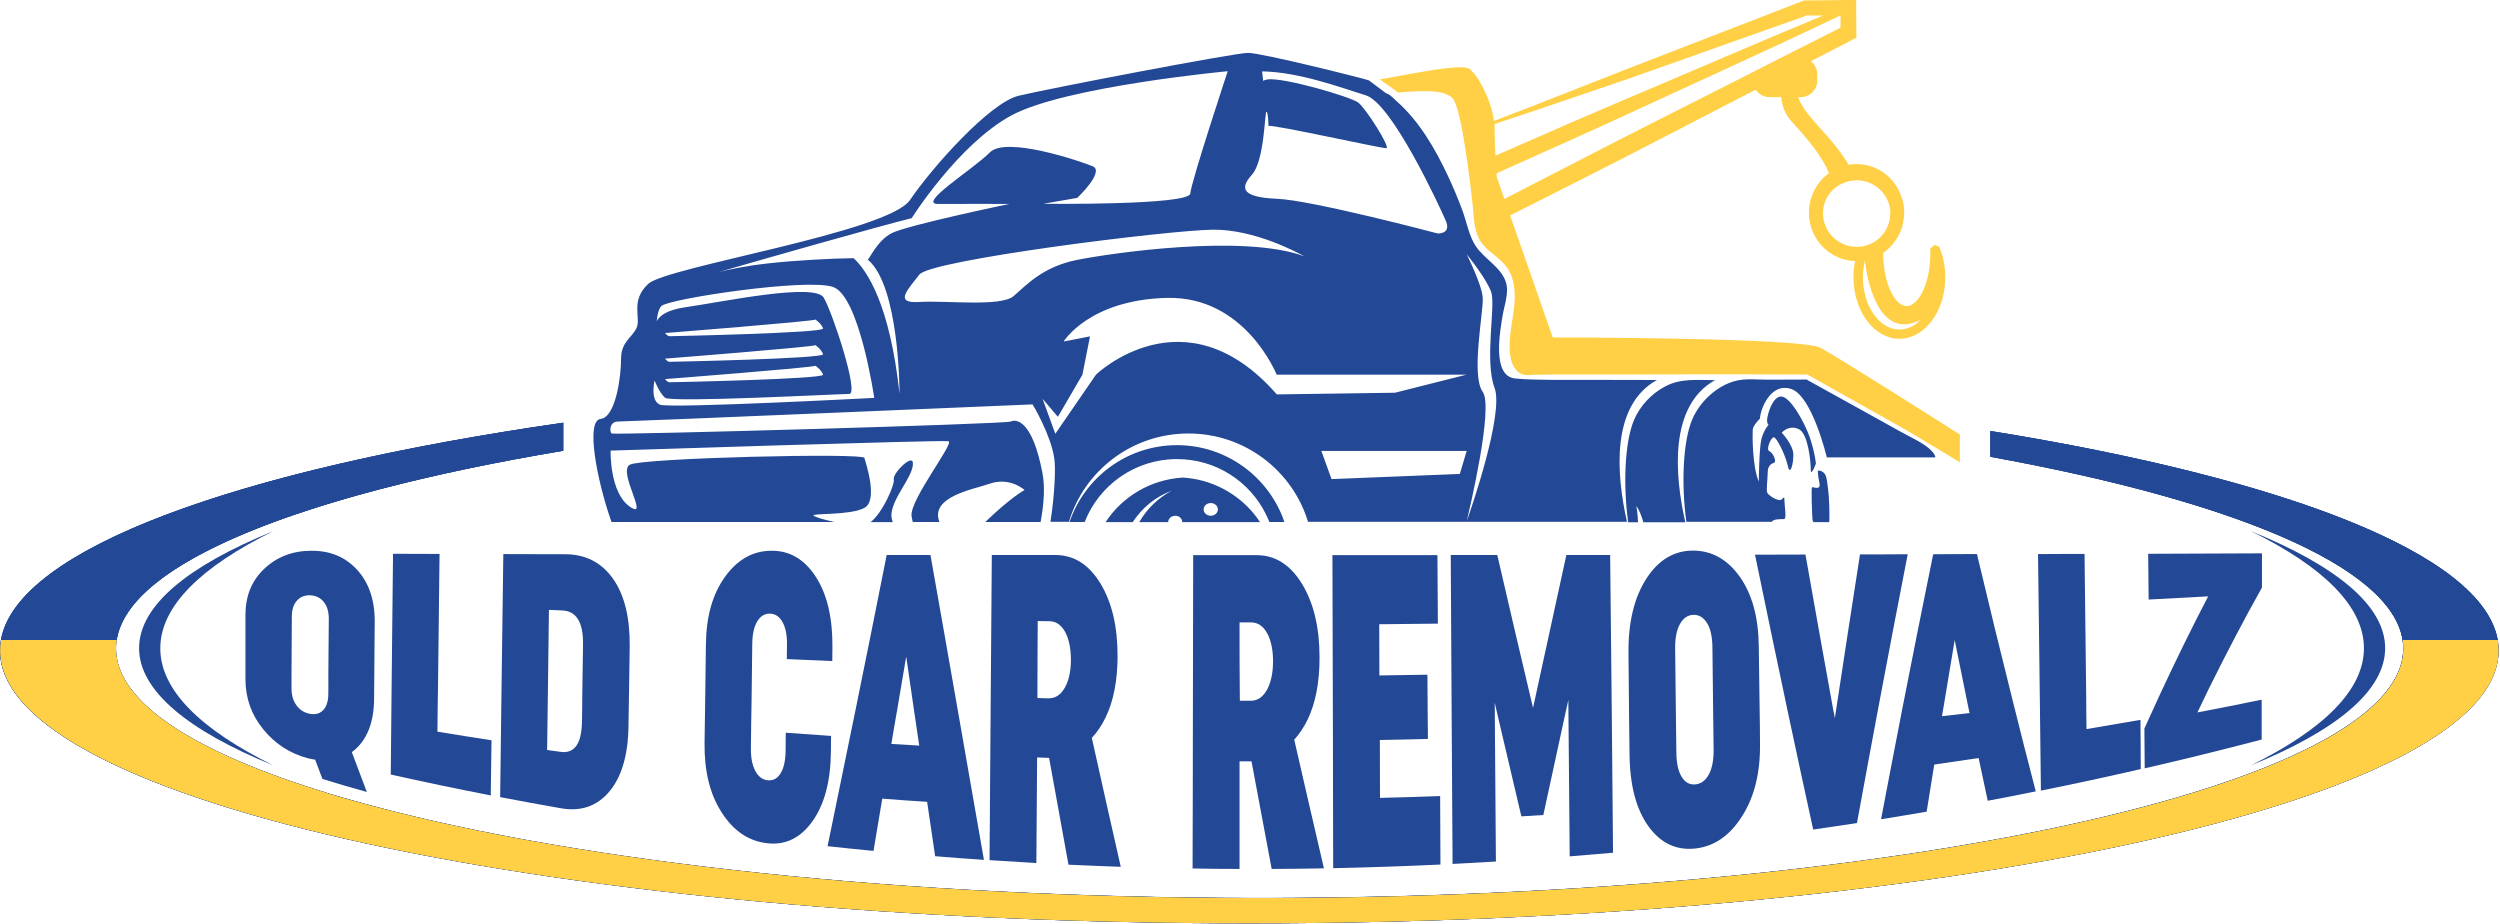 <svg xmlns="http://www.w3.org/2000/svg" width="1650" height="610" viewBox="0 0 1650 610" fill="none"><path d="M1198.5 305.9C1198.5 305.9 1197.9 298.8 1194.5 288.8C1191.1 278.8 1181.5 261.7 1175.6 261.7C1169.7 261.7 1166.6 273.6 1166.3 276.7C1166.1 279.9 1167.3 280.3 1167.3 280.3C1167.3 280.3 1163.9 284.1 1162.5 290C1161 296 1160.8 317.9 1160.8 317.9C1156.4 307.5 1156.6 286.6 1156.8 283.6C1157 280.7 1161.6 276.2 1161.6 276.2C1161.6 271.2 1168.1 252.2 1182.1 256.7C1196.1 261.2 1205.7 301.9 1205.7 301.9H1277.4C1276.9 299.1 1273.7 295.3 1264.5 290.3C1260.9 288.5 1257.5 286.5 1254 284.7L1233.3 273.2L1192.3 250.5H1192.7L1191.9 250.3L1192.2 250.5C1183.7 250.5 1175.2 250.6 1166.7 250.6C1159.9 250.6 1152.5 249.7 1145.8 251.3C1133.2 254.4 1121.8 265.1 1116.8 277C1110.7 291.5 1109.6 319.9 1113 344.4H1169.5C1170.1 342.4 1175.7 342.7 1177.5 342.6C1179.4 342.4 1177.7 333.5 1177.7 330.1C1177.7 326.8 1177.5 328.6 1175.6 329.8C1173.7 331.1 1167 327 1166.3 325C1165.7 322.9 1166.7 315.2 1166.7 311.7C1166.7 308.1 1168.4 306.2 1170.7 305.5C1173 304.9 1170.1 298.6 1167.7 297.7C1165.4 296.8 1168.8 288.6 1170.7 288.6C1172.6 288.6 1178.5 300.6 1180 307.6C1181.5 314.5 1183.8 305.9 1183.6 299.7C1183.4 293.5 1176 285.6 1176 285.6C1176.9 284.3 1181.7 280.3 1187.5 283.4C1193.4 286.6 1195.1 304.8 1195.1 309.8C1195.2 315.2 1198.5 305.9 1198.5 305.9ZM1205.5 315.8C1205.4 315.5 1205.4 315.2 1205.3 314.9C1204.1 310.2 1199.8 310.6 1199.8 310.6C1199.8 310.6 1199.6 313.1 1200.8 318.6C1202 324.1 1196.8 321.2 1196 321.6C1195.2 322 1196 338.9 1196.2 342.5C1196.3 343.7 1196.6 344.3 1197 344.6H1207.3C1207.4 342.7 1207.4 340.9 1207.4 339C1207.4 331.5 1206.9 324.3 1205.8 317.4C1205.7 316.8 1205.6 316.3 1205.5 315.8ZM1131.9 250.9C1120.6 250.9 1109.5 249.5 1099.1 255C1090.1 259.7 1082.4 267.8 1078.4 277.3C1072.3 291.8 1071.2 320.2 1074.6 344.7H1081.1C1080.9 339 1080.1 334.4 1079.9 333.8C1081.9 336.5 1083.4 340.4 1084.6 344.7H1112.3C1105.2 313.2 1101.5 267.9 1131.9 250.9ZM1093.4 250.9L1093.8 250.8L1048.1 250.7H1024L1012 250.5C1008 250.4 1004 250.2 1000 249.8C984.3 248.3 990.2 217.9 991.7 208.4C992.8 201.7 996.1 193 993.9 186.3C990.6 176 979.3 170.8 973.7 162C969.5 155.4 968 146.6 965.3 139.2C962.4 131.3 959.1 123.5 955.5 115.8C947.2 98.2 936.8 80.1 922 67C921.1 66.2 918 63 916 62L915.1 61.7H915L903.4 53C900 51.8 832.8 34.9 823.7 34.9C814.7 34.9 691.4 58.6 672.3 63.2C653.3 67.7 615.1 110.6 600.6 132C586 153.4 440.2 176 427.9 187.3C415.6 198.6 423.4 209.9 420 216.7C416.6 223.4 409.9 225.7 409.9 237C409.9 248.2 406.5 275.3 396.4 276.5C386.3 277.6 394.1 317.2 403.1 343.1C403.3 343.6 403.4 344 403.6 344.5H550.6C543.5 343 537.6 341.1 536.9 340.3C535.2 338.6 561.3 340.3 570.5 335.2C579.8 330.2 571.4 305.6 570.5 302.2C569.6 298.8 424.1 302.2 415.7 306.7C407.4 311.2 429.1 343.7 415.7 334.4C402.2 325.1 403 297.4 403 297.4C403 297.4 621.9 290.3 626 291.2C630.2 292.1 600.8 329.3 601.6 340.3C601.7 341.3 602 342.7 602.4 344.5H620C613.4 327.6 643.7 322.7 652.7 319.4C666.5 314.4 676.2 323.4 676.2 323.4C676.2 323.4 667.2 328.2 650.3 344.5H686.8C689 332.7 689.8 321.3 688 312.1C681.3 277.1 670.6 276.5 667.2 278.2C663.8 279.9 404.7 287.2 403.6 286.1C402.4 285 401.9 278.2 408.1 278.2C414.3 278.2 681.5 266.9 681.5 266.9C682 267.7 693.5 286.9 695.8 302.4C696.8 308.9 696.2 325.6 693.3 344.4H705.5C715.6 310.7 747.1 286.1 784.4 286.1C821.6 286.1 853.1 310.7 863.3 344.4H1073.8C1066.8 313.2 1063 267.9 1093.4 250.9ZM826.3 115.3C834.5 106.2 834.7 74.4 835.8 73.8C837 73.3 837.2 83.1 837.2 83.1C841.1 82.2 912.1 98.1 915 97.8C917.9 97.5 901.4 71.3 896.3 67.6C891.3 63.9 847.5 51 836.6 52.4C835.4 52.6 834.4 52.9 833.7 53.4C833.3 49.8 833 47.1 833 47.1C857.6 47.6 884 57.5 901.4 62.9C918.8 68.2 950.2 136.5 954.2 145.6C958.1 154.6 948.9 154.1 948.9 154.1C948.9 154.1 865.9 132.1 842.8 131.2C819.6 130.2 818.1 124.3 826.3 115.3ZM435.6 267.1C428.9 264.4 432 251.1 432 251.1C432 251.1 435.1 259.2 438.9 262.5C442.7 265.9 553.7 260 560.5 260C567.2 260 549.6 206.7 543.7 196.5C537.8 186.4 477.7 199.1 451.6 202.9C440.5 204.6 435.4 208.2 433.4 212C433.8 208.1 434.6 204.1 436.5 202C440.7 197.3 532.4 183.4 549.8 189.4C567.2 195.3 577 262.6 577 262.6C577 262.6 442.3 269.7 435.6 267.1ZM538.2 227.8C538.2 227.8 542.4 230.7 543.2 233.8C544.1 236.7 443.1 238.8 441.8 238.8C440.5 238.8 438.9 236.7 438.9 236.7C438.9 236.7 537 229 538.2 227.8ZM438.9 219.8C438.9 219.8 536.9 212.1 538.2 210.9C538.2 210.9 542.4 213.8 543.2 216.8C544.1 219.8 443.1 221.9 441.8 221.9C440.6 221.9 438.9 219.8 438.9 219.8ZM538.2 241.4C538.2 241.4 542.4 244.3 543.2 247.3C544.1 250.2 443.1 252.3 441.8 252.3C440.5 252.3 438.9 250.2 438.9 250.2C438.9 250.2 537 242.6 538.2 241.4ZM563.4 170.4C549.7 170.5 523.6 171.9 506.4 173.9C491.5 175.6 480.5 178 474.2 179.6C497.3 172.9 581.4 148.9 601.7 144C601.7 144 632.2 95.5 667.3 76.3C702.4 57.1 810.3 47 810.3 47C810.3 47 786.2 119.8 785.6 127.7C785.1 135.6 688.6 134.5 688.6 134.5L711 130.6C711 130.6 729.5 113.1 721.1 109.7C712.8 106.3 663.9 89.7 653.3 100.6C642.7 111.4 605.1 134.7 619.1 134.6C633.1 134.5 666.2 134.6 666.2 134.6C666.2 134.6 598.3 148.7 588.3 154C578.8 159 573.7 171.3 572.7 171.3C593.6 188.6 593.7 258.3 593.7 260C587.3 200.7 572.2 178.5 563.4 170.4ZM669 195.4C660.6 202.7 624.2 198.2 606.8 199.3C589.4 200.5 599.5 190.8 606.8 181.2C614.1 171.6 770.4 152 800.3 151.6C828.3 151.2 857.5 167.3 860.9 169.2C820.9 154.2 732.9 167.1 710.5 171.6C688.1 176.2 677.5 188.1 669 195.4ZM963.5 312.8L878.8 316.2L872.1 297.6H968L963.5 312.8ZM920.7 259.2L842.7 260.3C782 190.9 723.4 247.2 723.4 247.2L696.5 286.3L688.1 263.2L698.2 275.1L714.4 247.3L719.4 222L702 225.4C702 225.4 718.8 197.8 770.4 196.6C822 195.5 842.6 247.3 842.6 247.3H967.8L920.7 259.2ZM968.1 343.8C969.8 336.4 985.9 268.8 978.6 258.6C970.7 247.9 979.2 205.6 978.6 196.5C978 187.7 968.5 169 968 167.8C969 169 981.5 184.5 984.3 193.1C987.1 202.2 979.7 238.2 986.4 256C992.8 272.8 970.6 336.9 968.1 343.8ZM776.8 293.8C743.9 293.8 715.9 315.1 705.9 344.5H715.9C725.4 320.2 749.1 303 776.8 303C802.5 303 824.7 317.7 835.4 339.2V339.3C836.3 341 837.1 342.7 837.8 344.5H847.7C837.7 315.1 809.7 293.8 776.8 293.8ZM780.6 315.2C759.3 316.5 740.7 327.8 729.7 344.6H747.6C753.8 335.1 762.7 327.8 773.3 323.9C764.4 328.6 757 335.8 751.9 344.6H771C771 342.3 773.1 340.4 775.7 340.4C778.3 340.4 780.3 342.3 780.3 344.6H831.6C830.4 342.7 829 340.9 827.6 339.1C816.3 325.4 799.5 316.3 780.6 315.2ZM799.1 340.4C796.5 340.4 794.4 338.5 794.4 336.2C794.4 333.9 796.5 332 799.1 332C801.7 332 803.8 333.9 803.8 336.2C803.8 338.5 801.7 340.4 799.1 340.4ZM602.5 306.8C603.4 297.8 589.1 312.5 589.9 316.1C590.8 319.8 582.3 338.7 574.8 344.4C574.7 344.5 574.6 344.5 574.5 344.6H589.2C588.6 342.9 588.3 341.5 588.3 340.4C588.3 329.4 601.7 315.9 602.5 306.8Z" fill="#234896"></path><path d="M1201.5 229.5C1188.9 222.7 1024.8 222.7 1024.8 222.7L996.7 142.2L1041 119.8L1071.3 104.4L1101.5 88.8L1158.7 59.2C1160.7 62.1 1164 64.1 1167.7 64.1H1175.6C1176.1 69.8 1178.1 75.4 1182.5 80.3C1194.2 92.9 1203 104 1207.1 114.3C1199.1 120.1 1193.9 129.6 1193.9 140.4C1193.9 157.7 1207.4 171.8 1224.4 172.3C1224.2 173.7 1223.8 174.9 1223.7 176.4C1223.5 178.6 1223.3 180.7 1223.3 183C1223.3 205.4 1236.9 223.6 1253.6 223.6C1270.3 223.6 1283.9 205.4 1283.9 183C1283.9 175.8 1282.5 168.8 1279.8 162.7L1276.7 161.7L1273.9 164.2C1274 165.3 1274 166.4 1274 167.5C1274 187.8 1265.8 202 1258.5 202C1251.2 202 1244.5 189.5 1243.2 173.4C1243 171.5 1242.9 169.5 1242.9 167.5V166.9C1250.9 161.3 1256.4 152.2 1256.7 141.7C1256.8 141.3 1256.8 140.8 1256.8 140.4C1256.8 135.4 1255.6 130.6 1253.5 126.3C1248.5 115.6 1237.7 108.3 1225.3 108.3C1223.5 108.3 1221.8 108.4 1220.1 108.8C1218.7 106.3 1216.8 103.6 1214.6 100.5C1203.9 85.7 1190.3 75.1 1186.8 64.1H1188.5C1194.5 64.1 1199.4 59.2 1199.4 53.2V49C1199.4 45.5 1197.7 42.4 1195.2 40.4L1222.3 26.4L1225.2 24.9V21.6L1225.1 5.3V0H1219.9L1191.6 0.3H1190.7L1189.9 0.6L1072.6 46L1014.1 69L986 79.8C984.4 66.5 975.6 49.4 969.5 45.3C964.1 41.7 926.9 49.7 910.7 52.4L922.9 61.1C953.2 58.2 955.5 62.9 957.7 63.9C960.4 65.2 963 74.8 965.4 87.7C965.5 87.9 965.5 88.1 965.5 88.4C968 102.3 970.3 120 971.9 134.8C972.9 143.9 972.5 154.5 979.1 161.9C983.7 167.1 990 170.4 994.2 176C1002.9 187.7 999.2 204 997.2 217.3C993.1 244.8 1004 247.5 1007.8 247.6C1008.2 247.5 1008.7 247.5 1009.1 247.5C1010 247.4 1010.9 247.4 1011.7 247.4L1023.7 247.2H1047.8L1096 247.1C1128.1 247 1160.2 247 1192.3 247.2H1192.8L1193.2 247.4L1234.5 270.6L1255.2 282.2C1258.6 284.2 1262 286.1 1265.5 288.2C1266.1 288.6 1266.7 288.9 1267.3 289.3L1293.5 305.1C1293.5 305.1 1293.5 292.1 1293.5 286.8C1293.7 286.9 1214.1 236.3 1201.5 229.5ZM1267.6 211.1C1263.7 215.1 1258.9 217.5 1253.7 217.5C1240.4 217.5 1229.5 202 1229.5 183C1229.5 181 1229.6 179.1 1229.9 177.2C1230.1 175.3 1230.5 173.6 1230.8 172C1230.8 171.9 1236 227.3 1267.6 211.1ZM1224.9 119H1225.4C1234.8 119 1242.8 124.8 1246.1 132.9C1247.1 135.4 1247.6 138.1 1247.6 140.9C1247.6 141.1 1247.6 141.3 1247.5 141.5C1247.4 148.5 1243.9 154.6 1238.6 158.6C1235.4 161 1231.5 162.5 1227.4 162.8C1226.7 162.9 1226 162.9 1225.4 162.9C1213.2 162.9 1203.2 153 1203.2 140.8C1203.2 134.7 1205.7 129.2 1209.7 125.3C1213.6 121.6 1219 119.2 1224.9 119ZM986.4 83.7C986.4 83.1 986.4 82.5 986.3 81.9L1015.4 72.2L1075 51.9L1192.6 10.2H1191.8L1193.5 9.9L1192.6 10.2L1203.2 10.3L1170.1 24.1L1131.1 40.7L1053.2 73.9C1040.2 79.4 1027.3 85.1 1014.3 90.8L987 102.7C986.7 96.6 986.4 89.6 986.4 83.7ZM992.9 131.3L987.9 116.9C987.9 116.9 987.8 116 987.7 114.4L1018.7 100.5C1031.6 94.7 1044.5 89 1057.3 83.1L1134.3 47.7L1172.8 29.9L1200.8 16.8C1201 16.7 1201.1 16.7 1201.2 16.6L1211.1 11.9L1214.2 10.4H1214.8L1214.7 18.3L1199.5 26L1183.4 34.1L1175.7 38L1157.1 47.5L1096.2 78.3L1065.9 93.7L1035.6 109.3L992.9 131.3Z" fill="#FFD046"></path><path d="M236 376.4C228.1 367.6 217.9 363.4 205.4 363.5C192.9 363.5 182.5 367.7 174.3 375.5C166.1 383.3 162 393.3 162 406V448.1C162 460.8 165.9 471.7 173.7 481.3C181.5 490.9 191.5 497.5 203.8 500.6C204.3 500.7 205 500.8 205.9 501C206.8 501.2 207.5 501.3 208 501.4C209.6 505.6 211.2 509.8 212.8 514.1C222.1 517 231.9 519.9 242.1 522.7C238.8 513.8 235.5 505 232.2 496.4C241.8 489.4 246.8 477.5 246.9 461.3C246.9 457.2 247 453.1 247 449C247.1 436.7 247.2 424.5 247.3 412.2C247.7 397.2 243.9 385.2 236 376.4ZM216.7 457.8C216.7 462.7 215.5 466.4 213.3 468.7C211.1 471 208.1 471.8 204.4 471.1C200.7 470.4 197.8 468.5 195.6 465.4C193.4 462.4 192.3 458.5 192.4 453.8C192.4 450.6 192.4 447.5 192.4 444.3C192.5 431.9 192.5 419.6 192.6 407.2C192.6 402.5 193.7 398.9 196 396.4C198.2 393.9 201.2 392.7 204.9 392.9C208.6 393.1 211.6 394.6 213.8 397.4C216 400.2 217.1 404.1 217 409.1C216.9 421.5 216.8 433.9 216.7 446.3C216.8 450.2 216.7 454 216.7 457.8Z" fill="#234896"></path><path d="M288.7 482.9C288.8 472.6 288.9 462.4 289.1 452.1C289.4 423.3 289.8 394.4 290.1 365.6C279.9 365.6 269.6 365.5 259.4 365.5C259.1 393.6 258.8 421.7 258.5 449.8C258.3 470.3 258.1 490.7 257.9 511.2C279.9 516.1 301.9 520.7 323.9 525C324.1 512.9 324.2 500.7 324.4 488.6C312.5 486.7 300.6 484.9 288.7 482.9Z" fill="#234896"></path><path d="M404.4 381.7C396.7 371 386.2 365.8 372.9 365.8C359.3 365.8 345.8 365.7 332.2 365.7C331.8 395.5 331.4 425.3 331 455.2C330.7 478.8 330.4 502.5 330.1 526.1C343.3 528.6 356.6 531.1 369.9 533.4C383.2 535.8 393.9 532.2 402.1 522.5C410.3 512.8 414.6 498.2 414.8 479C414.9 472.9 415 466.7 415.1 460.6C415.3 449.2 415.4 437.9 415.6 426.5C415.8 407.5 412.1 392.4 404.4 381.7ZM384.1 476.3C383.9 490.9 379.1 497.6 369.8 496.2C366.9 495.8 364 495.4 361.1 495C361.3 482.4 361.4 469.8 361.6 457.3C361.8 439 362.1 420.8 362.3 402.5C365.2 402.6 368.1 402.7 371.1 402.9C380.4 403.3 385 410.7 384.8 425.3C384.7 436.4 384.5 447.6 384.3 458.7C384.3 464.6 384.2 470.5 384.1 476.3Z" fill="#234896"></path><path d="M549.3 436.3C549.3 433.4 549.4 430.4 549.4 427.5C549.6 408.1 546 392.4 538.5 380.8C531 369.2 521.3 363.4 509.2 363.5C496.9 363.5 486.7 369.3 478.5 380.7C470.3 392.1 466.1 406.8 465.9 425.2C465.7 438 465.6 450.8 465.4 463.6C465.3 472.5 465.2 481.4 465 490.3C464.8 508.7 468.4 523.8 476.1 535.9C483.7 548 493.7 555 506 556.5C518.1 558 528.1 553.3 536.1 542.2C544.1 531.1 548.2 515.7 548.4 496.2C548.4 492.7 548.5 489.2 548.5 485.7C538.5 485 528.6 484.3 518.6 483.6C518.6 487.7 518.5 491.7 518.5 495.8C518.4 502.1 517.3 507 515.2 510.4C513.1 513.8 510.3 515.3 506.8 515C503.3 514.7 500.5 512.6 498.5 508.8C496.5 505 495.5 500.1 495.6 493.9C495.7 484.3 495.8 474.7 496 465.1C496.2 451.6 496.3 438.1 496.5 424.6C496.6 418.4 497.7 413.5 499.8 410.1C501.9 406.6 504.7 404.9 508.2 405C511.7 405.1 514.5 407 516.5 410.6C518.5 414.3 519.5 419.2 519.4 425.5C519.4 428.7 519.3 431.8 519.3 435C529.4 435.5 539.4 435.9 549.3 436.3Z" fill="#234896"></path><path d="M632.5 470.8C626.4 435.7 620.2 400.9 614.1 366.3C604.5 366.3 594.8 366.3 585.2 366.3C578.4 400.6 571.6 434.6 564.7 468.3C558.5 498.7 552.3 528.8 546.2 558.5C556.3 559.6 566.4 560.6 576.5 561.6C578.4 550.1 580.4 538.7 582.3 527.1C592.2 527.9 602 528.6 611.9 529.2C613.7 541.1 615.4 553.1 617.2 565.1C627.9 566 638.6 566.8 649.4 567.5C643.8 535.1 638.1 502.8 632.5 470.8ZM588.3 491C589.5 483.8 590.7 476.5 592 469.3C594 457.3 596 445.3 598.1 433.3C599.9 445.4 601.6 457.6 603.4 469.8C604.5 477.2 605.6 484.7 606.7 492.1C600.6 491.7 594.4 491.4 588.3 491Z" fill="#234896"></path><path d="M720.6 487C724.3 483.1 727.3 478.5 729.8 473.3C734.9 462.7 737.5 449.4 737.6 433.6C737.7 413.8 733.9 397.6 726.3 385.1C718.7 372.6 708.8 366.3 696.5 366.3C682.5 366.3 668.6 366.3 654.6 366.3C654.3 401.3 654.1 436.4 653.8 471.4C653.6 503.5 653.3 535.6 653.1 567.7C663.4 568.4 673.7 569 684 569.6C684.2 546.4 684.3 523.1 684.5 499.9C687.1 500 689.8 500.1 692.4 500.2C696.7 523.6 700.9 547.1 705.2 570.7C716.7 571.2 728.2 571.7 739.7 572.1C733.2 543.6 726.9 515.3 720.6 487ZM684.9 409.9C687.4 409.9 689.9 410 692.5 410C696.9 410 700.4 412.4 703 417.1C705.5 421.8 706.8 427.9 706.8 435.5C706.8 443.1 705.4 449.3 702.7 454C700 458.7 696.4 461 691.9 460.9C689.5 460.8 687.1 460.8 684.7 460.7C684.7 443.8 684.8 426.8 684.9 409.9Z" fill="#234896"></path><path d="M854.2 488.2C857.7 484.3 860.6 479.9 863 475C868.3 464 870.9 450.3 870.9 434C870.9 414.1 867 397.9 859.3 385.3C851.6 372.7 841.6 366.4 829.4 366.4C815.4 366.4 801.5 366.4 787.5 366.4C787.4 402.4 787.4 438.4 787.3 474.3C787.3 507.3 787.2 540.2 787.1 573.2C797.4 573.4 807.8 573.5 818.1 573.5C818.1 549.8 818.1 526.2 818.1 502.5C820.7 502.5 823.4 502.5 826 502.5C830.4 526.2 834.8 549.8 839.3 573.5C850.8 573.5 862.3 573.3 873.8 573.1C867.2 544.9 860.7 516.6 854.2 488.2ZM818.1 410.8H825.7C830.2 410.8 833.7 413.2 836.3 417.9C838.9 422.6 840.2 428.9 840.2 436.5C840.2 444.2 838.8 450.5 836.2 455.3C833.5 460.1 829.9 462.5 825.5 462.5H818.3C818.1 445.3 818.1 428 818.1 410.8Z" fill="#234896"></path><path d="M950.5 525.4C937.3 525.9 924 526.3 910.8 526.6C910.8 513.9 910.7 501.1 910.7 488.4C921.3 488.2 931.8 488 942.4 487.7C942.4 483.4 942.4 479.2 942.3 474.9C942.2 465 942.2 455.2 942.1 445.3C931.5 445.5 921 445.6 910.4 445.8C910.4 434.5 910.3 423.2 910.3 412C923.2 411.9 936.1 411.8 949 411.6C948.9 396.5 948.8 381.4 948.7 366.4C925.6 366.4 902.5 366.4 879.4 366.4C879.5 402.6 879.6 438.8 879.7 475C879.8 507.7 879.8 540.3 879.9 573C903.5 572.5 927.1 571.7 950.7 570.6C950.7 555.6 950.6 540.5 950.5 525.4Z" fill="#234896"></path><path d="M1063.8 473.3C1063.4 437.6 1063.1 401.9 1062.7 366.3C1053.1 366.3 1043.4 366.3 1033.8 366.3C1026.5 399.7 1019.2 433.3 1011.8 467.2C1003.9 433.8 996 400.2 988.2 366.3C978 366.3 967.7 366.3 957.5 366.3C957.7 402.4 957.9 438.6 958.1 474.8C958.3 506.6 958.5 538.4 958.7 570.2C968.2 569.7 977.8 569.2 987.3 568.6C987.1 537.2 986.8 505.9 986.6 474.5C986.6 470.9 986.6 467.3 986.5 463.7C987.3 467.3 988.2 470.9 989 474.5C994 496 999.1 517.5 1004.1 538.8C1008.9 538.5 1013.7 538.2 1018.6 537.9C1023.2 516.4 1027.9 495.1 1032.5 473.8C1033.4 469.9 1034.2 465.9 1035.1 462C1035.1 465.9 1035.2 469.8 1035.2 473.8C1035.5 504.3 1035.7 534.7 1036 565.2C1045.5 564.4 1055.1 563.6 1064.6 562.8C1064.4 533 1064.1 503.1 1063.8 473.3Z" fill="#234896"></path><path d="M1161.4 470.6C1161.2 456 1161 441.3 1160.8 426.7C1160.6 407.4 1156.4 392.2 1148.3 380.7C1140.2 369.3 1129.9 363.4 1117.4 363.4C1104.9 363.4 1094.6 369.5 1086.6 381.9C1078.6 394.3 1074.6 410.7 1074.8 431C1074.9 445 1075.1 459 1075.2 473C1075.3 481.3 1075.4 489.7 1075.5 498C1075.7 518.3 1079.9 534.2 1088 545.4C1096.1 556.6 1106.5 561.4 1119 560C1131.6 558.6 1141.9 551.3 1149.9 538.5C1158 525.7 1161.9 509.7 1161.6 490.4C1161.6 483.9 1161.5 477.3 1161.4 470.6ZM1127.8 511.2C1125.6 515.2 1122.6 517.4 1118.9 517.7C1115.1 518 1112.1 516.4 1109.9 512.7C1107.6 509 1106.5 503.7 1106.4 496.8C1106.3 488.6 1106.2 480.5 1106.1 472.3C1105.9 457.6 1105.8 442.8 1105.6 428.1C1105.5 421.1 1106.6 415.7 1108.8 411.8C1111 407.9 1113.9 405.9 1117.7 405.8C1121.4 405.7 1124.4 407.6 1126.7 411.3C1129 415 1130.1 420.3 1130.2 427.2C1130.4 442 1130.5 456.8 1130.7 471.7C1130.8 479.5 1130.9 487.2 1131 495C1131 501.8 1130 507.2 1127.8 511.2Z" fill="#234896"></path><path d="M1227.6 365.9C1222.3 399.7 1217.1 434 1211.8 468.7C1211.5 470.5 1211.3 472.2 1211 474C1210.7 472.3 1210.4 470.5 1210 468.8C1203.9 435 1197.7 400.7 1191.6 366C1180.5 366 1169.4 366 1158.3 366.1C1165.5 401.2 1172.8 435.9 1180 470C1185.6 496.2 1191.1 522 1196.7 547.5C1206.3 546.1 1216 544.7 1225.6 543.2C1230.3 517.7 1234.9 492.5 1239.6 467.6C1246.1 433 1252.6 399.1 1259.1 365.8C1248.6 365.9 1238.1 365.9 1227.6 365.9Z" fill="#234896"></path><path d="M1328.6 463.3C1320.7 431.7 1312.7 399.1 1304.8 365.7C1295.2 365.7 1285.5 365.7 1275.9 365.8C1269.2 398.8 1262.4 432.5 1255.7 466.9C1251 491.2 1246.2 515.8 1241.5 540.7C1251.6 539.1 1261.6 537.4 1271.6 535.7C1273.3 525.3 1274.9 514.9 1276.6 504.6C1286.4 503.2 1296.2 501.7 1305.9 500.3C1307.9 509.8 1309.9 519.2 1311.9 528.5C1322.5 526.5 1333 524.5 1343.6 522.3C1338.6 503.1 1333.6 483.4 1328.6 463.3ZM1281.7 472.7C1282.1 470.4 1282.5 468 1282.9 465.7C1285.3 451.2 1287.7 436.7 1290.1 422.4C1293 436.7 1295.9 450.9 1298.7 464.9C1299.1 466.8 1299.5 468.7 1299.9 470.6C1293.8 471.3 1287.7 472 1281.7 472.7Z" fill="#234896"></path><path d="M1412.7 475.1C1400.8 477.2 1389 479.2 1377.1 481.2C1377 474.3 1376.9 467.5 1376.9 460.6C1376.5 428.9 1376.2 397.2 1375.8 365.6C1365.6 365.6 1355.4 365.6 1345.1 365.7C1345.5 397.9 1345.9 430.2 1346.3 462.4C1346.5 482.2 1346.8 502 1347 521.8C1369 517.4 1391 512.6 1412.9 507.6C1412.9 496.7 1412.8 485.9 1412.7 475.1Z" fill="#234896"></path><path d="M1492.9 387.8V365.2C1467.9 365.3 1442.8 365.4 1417.8 365.5C1417.9 375.6 1418 385.6 1418.1 395.7C1431.2 395 1444.3 394.3 1457.4 393.6C1446.8 413.8 1436.4 435.2 1425.9 457.6C1422.4 465.2 1418.8 473 1415.3 480.8C1415.4 489.5 1415.4 498.3 1415.5 507.1C1441.3 501.2 1467.1 494.8 1492.7 488.1V461.8C1478.6 464.7 1464.5 467.5 1450.3 470.2C1452.7 465.2 1455 460.3 1457.4 455.4C1469.3 431.4 1481 408.9 1492.9 387.8Z" fill="#234896"></path><path d="M1649.1 429.4C1649.1 528.8 1280 609.4 824.6 609.4C369.2 609.4 0.1 528.8 0.1 429.4C0.1 366.5 147.9 311.2 371.8 279V297.5C192.3 327.6 76.6 374.9 76.6 428C76.6 463.6 128.4 496.5 216.5 523.5C225.8 526.4 235.5 529.1 245.7 531.8C384.1 568.9 595.1 592.6 831.4 592.6C1248.2 592.6 1586.2 518.9 1586.2 428C1586.2 377.1 1480.2 331.6 1313.7 301.4V284.4C1517.1 317.3 1649.1 370 1649.1 429.4Z" fill="#234896"></path><path d="M1648.5 422.4C1638.5 365.9 1509.1 316 1313.6 284.5V301.5C1473.9 330.6 1578.1 373.8 1585.7 422.4C1586 424.3 1586.1 426.2 1586.1 428.1C1586.1 519 1248.2 592.7 831.3 592.7C594.9 592.7 383.9 569 245.6 531.9C235.5 529.2 225.8 526.4 216.4 523.6C128.3 496.7 76.5 463.7 76.5 428.1C76.5 426.2 76.6 424.3 77 422.4C84.9 371.5 198.6 326.5 371.7 297.5V279C156.2 310 11.1 362.4 0.6 422.4C0.2 424.7 0 427.1 0 429.4C0 528.8 369.1 609.4 824.5 609.4C1279.9 609.4 1649 528.8 1649 429.4C1649.1 427.1 1648.9 424.7 1648.5 422.4Z" fill="#234896"></path><path d="M1648.5 422.4C1638.5 365.9 1509.1 316 1313.6 284.5V301.5C1473.9 330.6 1578.1 373.8 1585.7 422.4C1586 424.3 1586.1 426.2 1586.1 428.1C1586.1 519 1248.2 592.7 831.3 592.7C594.9 592.7 383.9 569 245.6 531.9C235.5 529.2 225.8 526.4 216.4 523.6C128.3 496.7 76.5 463.7 76.5 428.1C76.5 426.2 76.6 424.3 77 422.4C84.9 371.5 198.6 326.5 371.7 297.5V279C156.2 310 11.1 362.4 0.6 422.4C0.2 424.7 0 427.1 0 429.4C0 528.8 369.1 609.4 824.5 609.4C1279.9 609.4 1649 528.8 1649 429.4C1649.1 427.1 1648.9 424.7 1648.5 422.4Z" fill="#234896"></path><path d="M180.5 505.2C123.9 482.2 91.8 455.8 91.8 427.8C91.8 399.8 123.9 373.5 180.5 350.5C132.5 374.1 105.8 400.3 105.8 427.8C105.7 455.4 132.4 481.5 180.5 505.2Z" fill="#234896"></path><path d="M1485.5 505.2C1542.1 482.2 1574.2 455.8 1574.2 427.8C1574.2 399.8 1542.1 373.5 1485.5 350.5C1533.5 374.1 1560.2 400.3 1560.2 427.8C1560.2 455.4 1533.5 481.5 1485.5 505.2Z" fill="#234896"></path><path d="M1649.1 429.4C1649.1 528.8 1280 609.4 824.6 609.4C369.2 609.4 0.1 528.8 0.1 429.4C0.1 427 0.3 424.7 0.7 422.4H77.1C76.8 424.3 76.6 426.2 76.6 428.1C76.6 463.7 128.4 496.6 216.5 523.6C225.8 526.5 235.5 529.2 245.7 531.9C384.1 569 595.1 592.7 831.4 592.7C1248.2 592.7 1586.2 519 1586.2 428.1C1586.2 426.2 1586.1 424.3 1585.8 422.4H1648.6C1648.9 424.7 1649.1 427.1 1649.1 429.4Z" fill="#FFD046"></path></svg>
